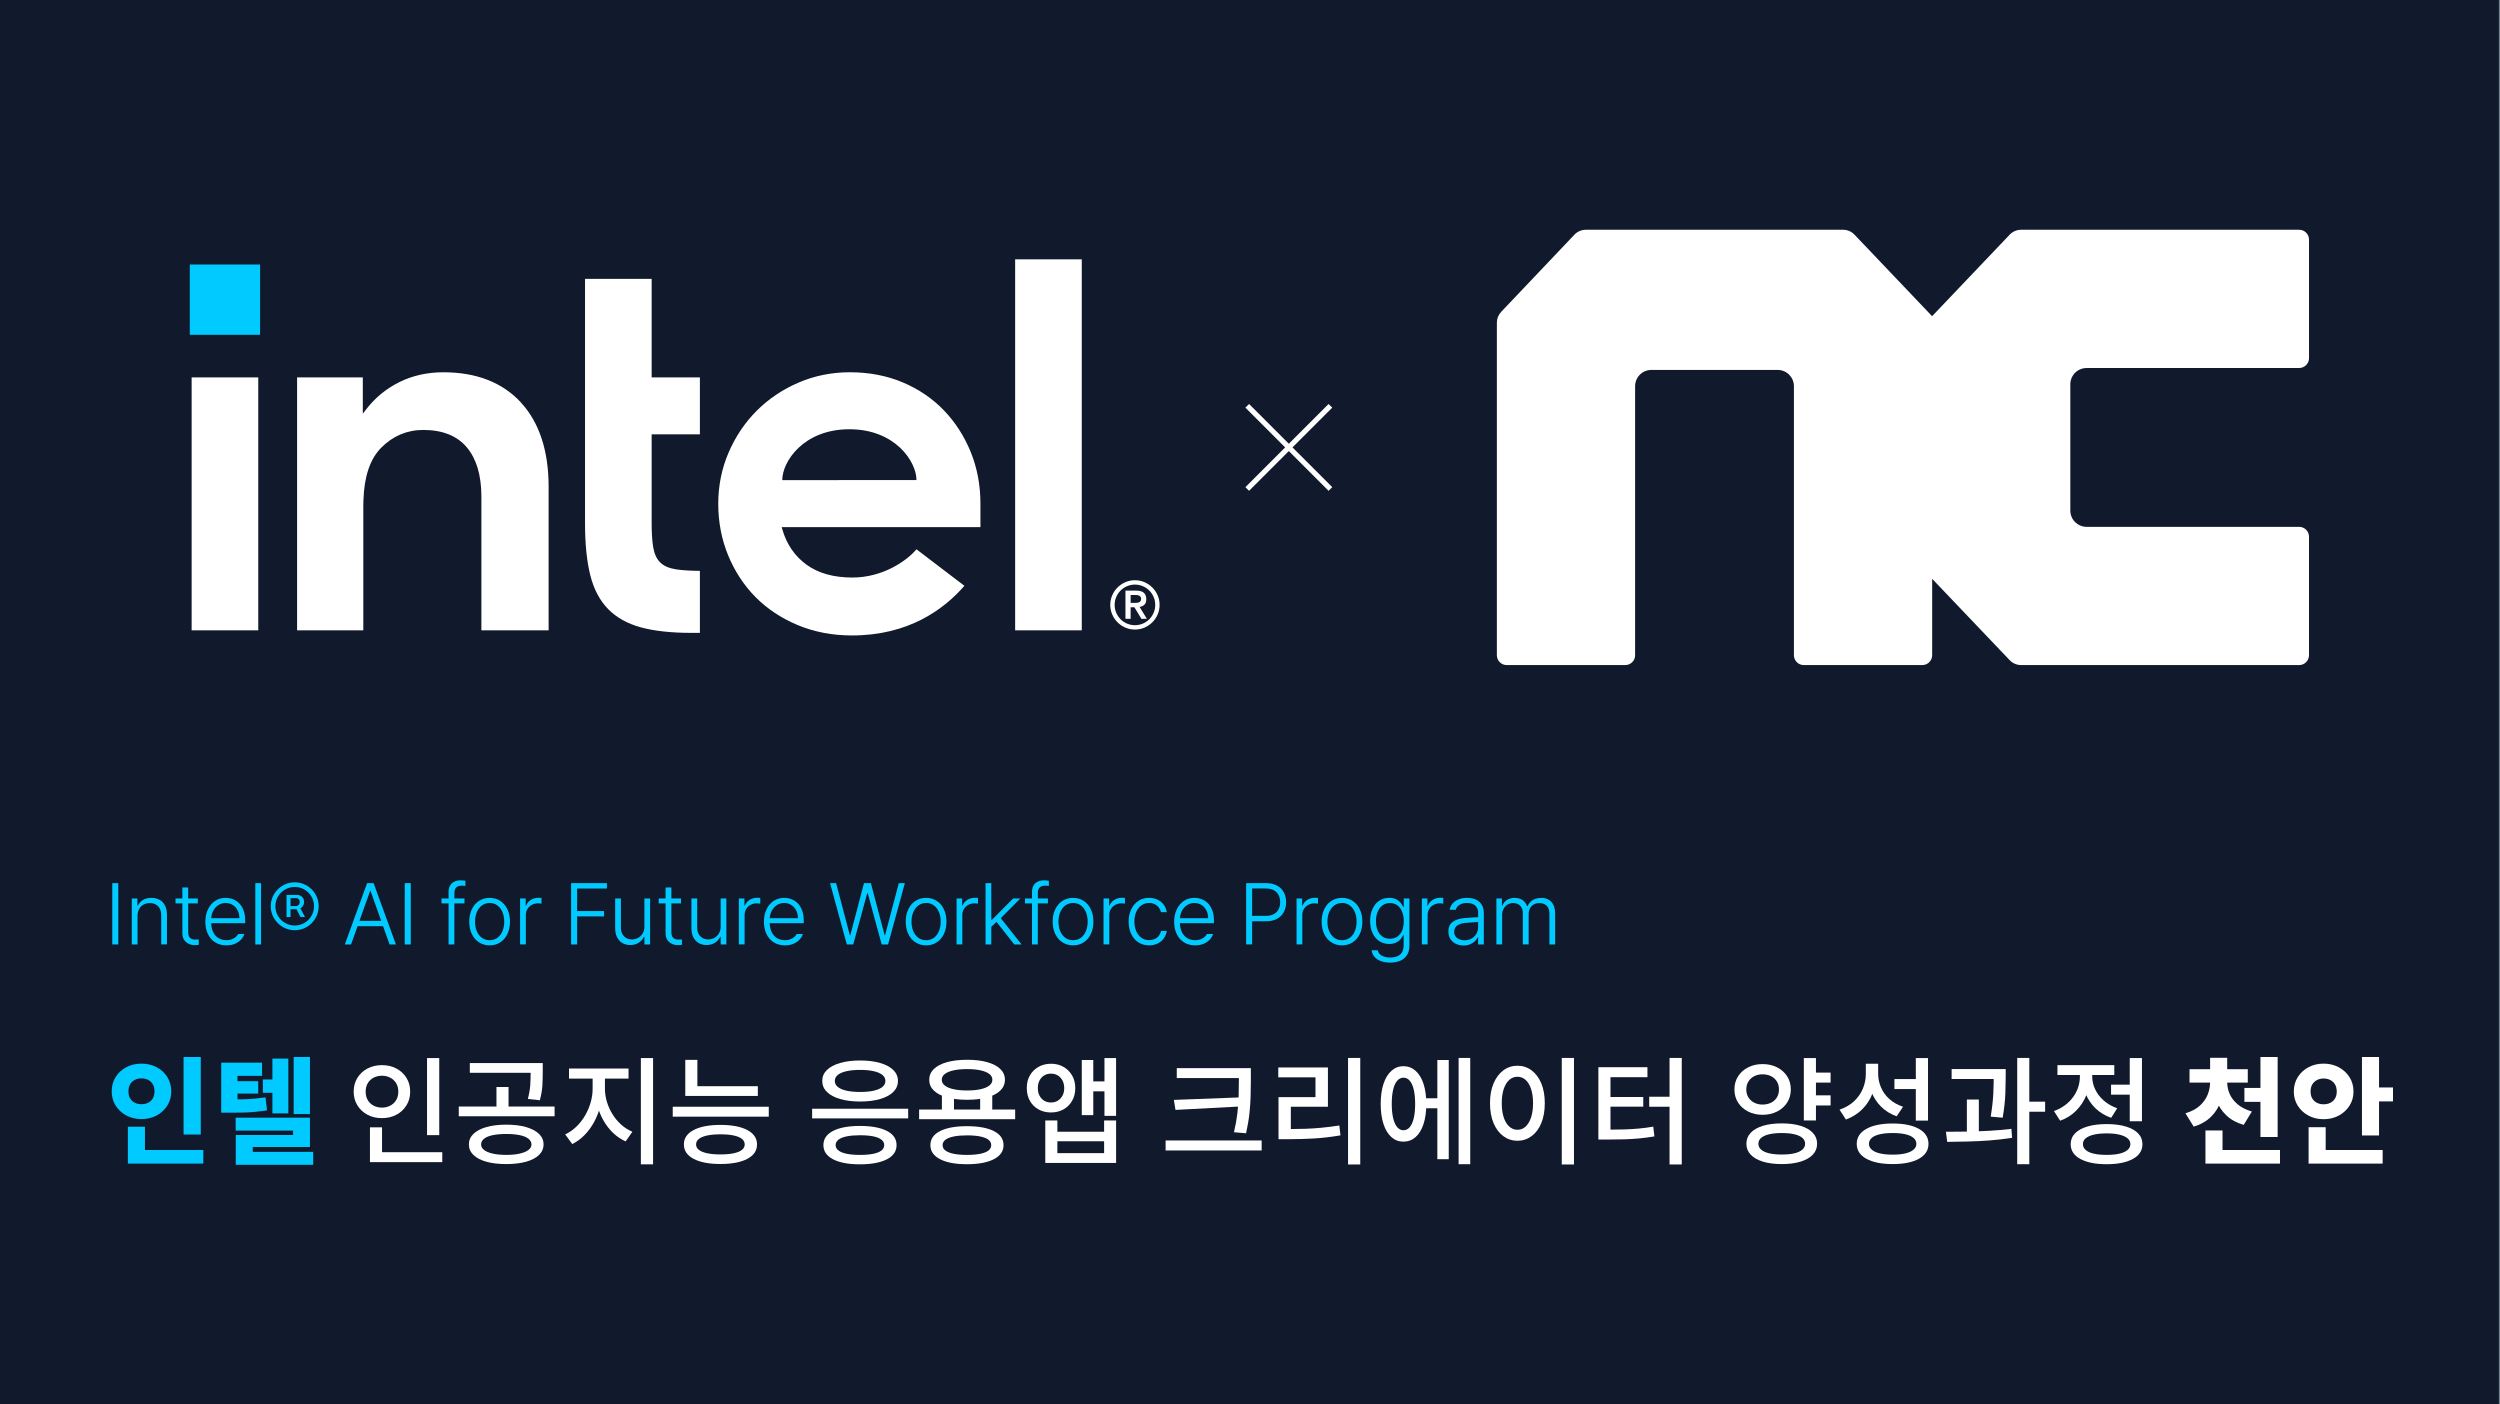 <svg width="1880" height="1056" viewBox="0 0 1880 1056" fill="none" xmlns="http://www.w3.org/2000/svg">
<rect x="0" y="0" width="1880" height="1056" fill="#808080" stroke="none"/>
<path d="M1879.1 0H0V1055.84H1879.1V0Z" fill="#0068B6"/>
<path d="M0 0H1879.1V1055.84H0V0Z" fill="#101A2C"/>
<path d="M88.951 710.219H84.43V664.126H88.951V710.219ZM103.431 710.219H99.104V675.649H103.301V681.087H103.646C104.542 679.22 105.837 677.774 107.531 676.76C109.246 675.724 111.361 675.196 113.864 675.196C116.216 675.196 118.266 675.681 120.003 676.663C121.762 677.623 123.122 679.048 124.082 680.957C125.053 682.867 125.549 685.176 125.549 687.895V710.208H121.223V688.154C121.223 686.309 120.877 684.701 120.176 683.353C119.496 681.993 118.514 680.957 117.22 680.234C115.947 679.49 114.425 679.123 112.667 679.123C110.908 679.123 109.289 679.511 107.887 680.299C106.484 681.065 105.394 682.177 104.607 683.644C103.819 685.09 103.431 686.795 103.431 688.769V710.219ZM148.758 679.339H131.98V675.649H148.758V679.339ZM141.507 667.373V701.015C141.507 702.396 141.734 703.486 142.176 704.295C142.64 705.104 143.244 705.687 143.989 706.043C144.755 706.378 145.618 706.55 146.6 706.55C147.582 706.55 148.488 706.518 149.47 706.453V710.499C148.596 710.65 147.506 710.726 146.19 710.726C144.636 710.726 143.179 710.391 141.798 709.711C140.417 709.032 139.295 708.039 138.421 706.723C137.569 705.407 137.148 703.842 137.148 702.04V667.373H141.507ZM170.272 710.92C167.089 710.92 164.295 710.175 161.899 708.687C159.504 707.198 157.659 705.115 156.364 702.418C155.07 699.72 154.422 696.635 154.422 693.16C154.422 689.686 155.07 686.6 156.364 683.871C157.659 681.13 159.461 679.004 161.781 677.472C164.09 675.94 166.733 675.185 169.711 675.185C172.344 675.185 174.771 675.811 177.005 677.062C179.238 678.292 181.018 680.191 182.356 682.759C183.716 685.327 184.396 688.478 184.396 692.211V694.25H157.4V690.495H180.037C180.037 688.327 179.605 686.384 178.731 684.669C177.857 682.932 176.638 681.562 175.073 680.558C173.498 679.566 171.718 679.058 169.722 679.058C167.596 679.058 165.708 679.619 164.057 680.741C162.406 681.842 161.112 683.353 160.173 685.262C159.256 687.151 158.803 689.201 158.803 691.402V693.689C158.803 696.386 159.267 698.739 160.205 700.756C161.155 702.774 162.493 704.317 164.219 705.406C165.956 706.485 167.985 707.025 170.294 707.025C171.804 707.025 173.142 706.798 174.307 706.356C175.494 705.892 176.487 705.32 177.264 704.64C178.073 703.961 178.688 703.205 179.109 702.385H183.759C183.23 703.993 182.346 705.45 181.116 706.744C179.886 708.018 178.343 709.032 176.498 709.798C174.653 710.542 172.581 710.909 170.294 710.909L170.272 710.92ZM196.318 710.219H191.991V664.126H196.318V710.219ZM215.48 672.973H223.529C224.403 672.973 225.223 673.189 226.011 673.61C226.799 674.009 227.435 674.602 227.921 675.39C228.428 676.178 228.687 677.116 228.687 678.228C228.687 679.339 228.428 680.267 227.921 681.098C227.414 681.928 226.745 682.576 225.914 683.04C225.083 683.482 224.231 683.709 223.335 683.709H217.228V681.357H222.515C223.022 681.357 223.497 681.227 223.95 680.979C224.393 680.72 224.749 680.364 224.997 679.9C225.256 679.414 225.374 678.864 225.374 678.249C225.374 677.257 225.094 676.534 224.544 676.08C224.015 675.617 223.368 675.379 222.602 675.379H218.491V689.61H215.47V672.995L215.48 672.973ZM229.356 689.589H225.979L221.965 681.853H225.245L229.356 689.589ZM221.62 699.526C218.394 699.526 215.405 698.717 212.643 697.109C209.881 695.48 207.69 693.279 206.05 690.517C204.421 687.755 203.601 684.755 203.601 681.508C203.601 678.26 204.421 675.228 206.05 672.466C207.68 669.704 209.881 667.524 212.643 665.906C215.405 664.298 218.394 663.489 221.62 663.489C224.846 663.489 227.899 664.298 230.661 665.906C233.423 667.513 235.603 669.704 237.221 672.466C238.829 675.228 239.638 678.238 239.638 681.508C239.638 684.777 238.829 687.755 237.221 690.517C235.614 693.279 233.423 695.469 230.661 697.109C227.899 698.717 224.889 699.526 221.62 699.526ZM221.62 695.987C224.274 695.987 226.702 695.34 228.913 694.045C231.147 692.75 232.906 690.992 234.2 688.758C235.495 686.525 236.142 684.108 236.142 681.497C236.142 678.886 235.495 676.415 234.2 674.203C232.906 671.97 231.147 670.222 228.913 668.949C226.702 667.654 224.274 667.006 221.62 667.006C218.965 667.006 216.592 667.654 214.358 668.949C212.125 670.222 210.355 671.97 209.039 674.203C207.744 676.415 207.097 678.843 207.097 681.497C207.097 684.151 207.744 686.525 209.039 688.758C210.355 690.992 212.125 692.75 214.358 694.045C216.592 695.34 219.009 695.987 221.62 695.987ZM259.308 710.219L276.053 664.126H280.952L297.729 710.219H292.95L278.653 669.984H278.308L264.012 710.219H259.297H259.308ZM290.026 692.491V696.505H267.011V692.491H290.026ZM308.897 710.219H304.376V664.126H308.897V710.219ZM349.293 679.339H332.008V675.649H349.293V679.339ZM337.327 670.686C337.327 668.862 337.683 667.298 338.406 666.003C339.151 664.708 340.197 663.726 341.557 663.047C342.938 662.345 344.545 662 346.39 662C346.941 662 347.534 662.032 348.171 662.097C348.829 662.14 349.433 662.216 349.983 662.324V666.24C349.066 666.089 348.16 666.014 347.243 666.014C345.376 666.014 343.984 666.467 343.078 667.384C342.161 668.301 341.708 669.682 341.708 671.549L341.675 710.219H337.316V670.686H337.327ZM368.229 710.92C365.261 710.92 362.596 710.165 360.244 708.665C357.914 707.154 356.101 705.061 354.806 702.364C353.512 699.645 352.864 696.548 352.864 693.074C352.864 689.6 353.512 686.471 354.806 683.784C356.101 681.065 357.914 678.961 360.244 677.451C362.596 675.94 365.261 675.196 368.229 675.196C371.196 675.196 373.839 675.951 376.159 677.451C378.489 678.961 380.302 681.065 381.575 683.784C382.87 686.482 383.517 689.578 383.517 693.074C383.517 696.57 382.87 699.656 381.575 702.364C380.302 705.061 378.5 707.154 376.159 708.665C373.85 710.175 371.206 710.92 368.229 710.92ZM368.229 707.036C370.516 707.036 372.49 706.41 374.152 705.158C375.803 703.907 377.054 702.224 377.907 700.098C378.759 697.973 379.18 695.631 379.18 693.063C379.18 690.495 378.759 688.154 377.907 686.028C377.054 683.903 375.803 682.22 374.152 680.968C372.501 679.695 370.527 679.058 368.229 679.058C365.93 679.058 363.967 679.695 362.305 680.968C360.654 682.22 359.392 683.903 358.518 686.028C357.644 688.154 357.212 690.495 357.212 693.063C357.212 695.631 357.633 697.973 358.486 700.098C359.359 702.224 360.622 703.907 362.273 705.158C363.945 706.41 365.93 707.036 368.229 707.036ZM391.113 675.649H395.31V681H395.634C396.335 679.199 397.533 677.764 399.227 676.706C400.921 675.649 402.831 675.109 404.956 675.109C405.787 675.109 406.542 675.142 407.211 675.206V679.565C407.017 679.522 406.672 679.468 406.165 679.404C405.658 679.339 405.15 679.307 404.633 679.307C402.917 679.307 401.352 679.684 399.95 680.45C398.547 681.195 397.447 682.23 396.637 683.568C395.828 684.885 395.429 686.374 395.429 688.024V710.208H391.102V675.638L391.113 675.649ZM429.47 664.126H456.401V668.172H433.991V685.133H454.265V689.147H433.991V710.219H429.47V664.126ZM484.605 675.649H488.867V710.219H484.605V704.457H484.26C483.386 706.302 482.069 707.802 480.311 708.945C478.552 710.089 476.437 710.661 473.977 710.661C471.754 710.661 469.78 710.175 468.054 709.194C466.36 708.201 465.022 706.755 464.04 704.867C463.08 702.957 462.605 700.659 462.605 697.962V675.649H466.932V697.703C466.932 699.418 467.288 700.95 467.978 702.288C468.701 703.605 469.694 704.63 470.945 705.374C472.218 706.097 473.653 706.453 475.24 706.453C476.826 706.453 478.336 706.086 479.76 705.342C481.185 704.576 482.339 703.464 483.224 701.997C484.141 700.53 484.594 698.803 484.594 696.807V675.638L484.605 675.649ZM512.129 679.339H495.351V675.649H512.129V679.339ZM504.878 667.373V701.015C504.878 702.396 505.105 703.486 505.547 704.295C506.011 705.104 506.616 705.687 507.36 706.043C508.126 706.378 508.989 706.55 509.971 706.55C510.953 706.55 511.859 706.518 512.841 706.453V710.499C511.967 710.65 510.878 710.726 509.561 710.726C508.018 710.726 506.551 710.391 505.17 709.711C503.789 709.032 502.667 708.039 501.793 706.723C500.94 705.407 500.52 703.842 500.52 702.04V667.373H504.878ZM541.962 675.649H546.224V710.219H541.962V704.457H541.606C540.732 706.302 539.427 707.802 537.657 708.945C535.899 710.089 533.784 710.661 531.324 710.661C529.09 710.661 527.127 710.175 525.4 709.194C523.706 708.201 522.368 706.755 521.387 704.867C520.426 702.957 519.952 700.659 519.952 697.962V675.649H524.278V697.703C524.278 699.418 524.623 700.95 525.325 702.288C526.048 703.605 527.029 704.63 528.281 705.374C529.554 706.097 530.989 706.453 532.575 706.453C534.161 706.453 535.672 706.086 537.096 705.342C538.52 704.576 539.675 703.464 540.57 701.997C541.488 700.53 541.941 698.803 541.941 696.807V675.638L541.962 675.649ZM555.611 675.649H559.808V681H560.132C560.833 679.199 562.031 677.764 563.725 676.706C565.419 675.649 567.329 675.109 569.454 675.109C570.285 675.109 571.04 675.142 571.72 675.206V679.565C571.526 679.522 571.18 679.468 570.663 679.404C570.155 679.339 569.648 679.307 569.141 679.307C567.415 679.307 565.861 679.684 564.459 680.45C563.056 681.195 561.955 682.23 561.146 683.568C560.337 684.885 559.938 686.374 559.938 688.024V710.208H555.611V675.638V675.649ZM590.31 710.92C587.128 710.92 584.333 710.175 581.938 708.687C579.542 707.198 577.697 705.115 576.403 702.418C575.108 699.72 574.461 696.635 574.461 693.16C574.461 689.686 575.108 686.6 576.403 683.871C577.697 681.13 579.499 679.004 581.808 677.472C584.117 675.94 586.761 675.185 589.739 675.185C592.371 675.185 594.799 675.811 597.022 677.062C599.255 678.292 601.035 680.191 602.373 682.759C603.733 685.327 604.412 688.478 604.412 692.211V694.25H577.417V690.495H600.043C600.043 688.327 599.611 686.384 598.737 684.669C597.863 682.932 596.644 681.562 595.079 680.558C593.504 679.566 591.724 679.058 589.728 679.058C587.602 679.058 585.714 679.619 584.063 680.741C582.412 681.842 581.118 683.353 580.179 685.262C579.262 687.151 578.809 689.201 578.809 691.402V693.689C578.809 696.386 579.283 698.739 580.211 700.756C581.172 702.774 582.499 704.317 584.225 705.406C585.962 706.485 587.991 707.025 590.3 707.025C591.81 707.025 593.137 706.798 594.313 706.356C595.5 705.892 596.493 705.32 597.27 704.64C598.079 703.961 598.694 703.205 599.115 702.385H603.765C603.236 703.993 602.352 705.45 601.122 706.744C599.892 708.018 598.349 709.032 596.504 709.798C594.659 710.542 592.587 710.909 590.3 710.909L590.31 710.92ZM624.179 664.126H628.764L639.079 703.281H639.425L649.707 664.126H654.897L665.244 703.281H665.568L675.883 664.126H680.468L667.834 710.219H663.021L652.523 671.667H652.167L641.636 710.219H636.803L624.2 664.126H624.179ZM696.469 710.92C693.502 710.92 690.837 710.165 688.485 708.665C686.154 707.154 684.331 705.061 683.047 702.364C681.752 699.645 681.105 696.548 681.105 693.074C681.105 689.6 681.752 686.471 683.047 683.784C684.342 681.065 686.154 678.961 688.485 677.451C690.837 675.94 693.502 675.196 696.469 675.196C699.436 675.196 702.08 675.951 704.399 677.451C706.73 678.961 708.532 681.065 709.805 683.784C711.1 686.482 711.747 689.578 711.747 693.074C711.747 696.57 711.1 699.656 709.805 702.364C708.532 705.061 706.73 707.154 704.399 708.665C702.09 710.175 699.447 710.92 696.469 710.92ZM696.469 707.036C698.756 707.036 700.731 706.41 702.393 705.158C704.043 703.907 705.295 702.224 706.147 700.098C707 697.973 707.421 695.631 707.421 693.063C707.421 690.495 707 688.154 706.147 686.028C705.295 683.903 704.043 682.22 702.393 680.968C700.742 679.695 698.756 679.058 696.469 679.058C694.182 679.058 692.207 679.695 690.546 680.968C688.895 682.22 687.632 683.903 686.758 686.028C685.884 688.154 685.453 690.495 685.453 693.063C685.453 695.631 685.874 697.973 686.726 700.098C687.6 702.224 688.862 703.907 690.513 705.158C692.186 706.41 694.171 707.036 696.469 707.036ZM719.354 675.649H723.551V681H723.864C724.565 679.199 725.763 677.764 727.468 676.706C729.162 675.649 731.071 675.109 733.197 675.109C734.028 675.109 734.783 675.142 735.452 675.206V679.565C735.258 679.522 734.912 679.468 734.405 679.404C733.898 679.339 733.38 679.307 732.873 679.307C731.158 679.307 729.593 679.684 728.19 680.45C726.788 681.195 725.687 682.23 724.878 683.568C724.069 684.885 723.67 686.374 723.67 688.024V710.208H719.343V675.638L719.354 675.649ZM745.033 691.693H745.961L761.875 675.649H767.313L751.302 691.758L750.892 691.822L745.098 697.293L745.033 691.693ZM741.127 664.126H745.454V710.219H741.127V664.126ZM748.885 692.61L751.906 689.621L768.231 710.219H762.717L748.874 692.621L748.885 692.61ZM788.04 679.339H770.755V675.649H788.04V679.339ZM776.075 670.686C776.075 668.862 776.441 667.298 777.154 666.003C777.898 664.708 778.945 663.726 780.304 663.047C781.685 662.345 783.293 662 785.138 662C785.688 662 786.282 662.032 786.918 662.097C787.576 662.14 788.18 662.216 788.731 662.324V666.24C787.814 666.089 786.907 666.014 785.99 666.014C784.124 666.014 782.732 666.467 781.825 667.384C780.908 668.301 780.455 669.682 780.455 671.549L780.423 710.219H776.064V670.686H776.075ZM806.976 710.92C804.009 710.92 801.344 710.165 798.992 708.665C796.661 707.154 794.838 705.061 793.554 702.364C792.259 699.645 791.612 696.548 791.612 693.074C791.612 689.6 792.259 686.471 793.554 683.784C794.848 681.065 796.661 678.961 798.992 677.451C801.344 675.94 804.009 675.196 806.976 675.196C809.943 675.196 812.587 675.951 814.906 677.451C817.237 678.961 819.049 681.065 820.312 683.784C821.607 686.482 822.254 689.578 822.254 693.074C822.254 696.57 821.607 699.656 820.312 702.364C819.039 705.061 817.237 707.154 814.906 708.665C812.597 710.175 809.954 710.92 806.976 710.92ZM806.976 707.036C809.263 707.036 811.238 706.41 812.899 705.158C814.55 703.907 815.802 702.224 816.654 700.098C817.507 697.973 817.927 695.631 817.927 693.063C817.927 690.495 817.507 688.154 816.654 686.028C815.802 683.903 814.55 682.22 812.899 680.968C811.249 679.695 809.263 679.058 806.976 679.058C804.689 679.058 802.714 679.695 801.052 680.968C799.402 682.22 798.139 683.903 797.265 686.028C796.391 688.154 795.96 690.495 795.96 693.063C795.96 695.631 796.391 697.973 797.233 700.098C798.107 702.224 799.369 703.907 801.02 705.158C802.703 706.41 804.678 707.036 806.976 707.036ZM829.871 675.649H834.069V681H834.392C835.094 679.199 836.291 677.764 837.985 676.706C839.679 675.649 841.589 675.109 843.714 675.109C844.545 675.109 845.301 675.142 845.969 675.206V679.565C845.775 679.522 845.43 679.468 844.923 679.404C844.416 679.339 843.909 679.307 843.391 679.307C841.675 679.307 840.111 679.684 838.708 680.45C837.305 681.195 836.205 682.23 835.396 683.568C834.586 684.885 834.187 686.374 834.187 688.024V710.208H829.861V675.638L829.871 675.649ZM864.15 710.92C861.075 710.92 858.367 710.154 856.036 708.633C853.706 707.079 851.904 704.964 850.631 702.267C849.357 699.548 848.721 696.484 848.721 693.063C848.721 689.643 849.368 686.546 850.663 683.827C851.958 681.108 853.76 678.994 856.069 677.461C858.378 675.929 861.043 675.174 864.053 675.174C866.383 675.174 868.509 675.617 870.419 676.512C872.35 677.408 873.915 678.681 875.134 680.331C876.342 681.961 877.108 683.849 877.421 685.996H873.03C872.771 684.701 872.242 683.536 871.444 682.489C870.634 681.432 869.609 680.59 868.358 679.975C867.128 679.36 865.725 679.048 864.15 679.048C861.981 679.048 860.061 679.63 858.388 680.795C856.737 681.961 855.432 683.601 854.472 685.694C853.533 687.776 853.069 690.182 853.069 692.923C853.069 695.664 853.522 698.102 854.439 700.249C855.367 702.375 856.673 704.025 858.324 705.212C860.007 706.399 861.938 706.993 864.15 706.993C865.639 706.993 867.009 706.712 868.261 706.162C869.512 705.612 870.548 704.802 871.379 703.745C872.231 702.688 872.792 701.458 873.062 700.055H877.421C877.13 702.159 876.385 704.025 875.188 705.655C874.022 707.284 872.48 708.568 870.57 709.507C868.66 710.445 866.524 710.909 864.139 710.909L864.15 710.92ZM898.806 710.92C895.623 710.92 892.839 710.175 890.433 708.687C888.038 707.198 886.193 705.115 884.898 702.418C883.604 699.72 882.956 696.635 882.956 693.16C882.956 689.686 883.604 686.6 884.898 683.871C886.193 681.13 887.995 679.004 890.304 677.472C892.613 675.94 895.256 675.185 898.223 675.185C900.856 675.185 903.284 675.811 905.517 677.062C907.74 678.292 909.531 680.191 910.858 682.759C912.217 685.327 912.897 688.478 912.897 692.211V694.25H885.902V690.495H908.527C908.527 688.327 908.096 686.384 907.222 684.669C906.348 682.932 905.129 681.562 903.564 680.558C901.989 679.566 900.209 679.058 898.213 679.058C896.087 679.058 894.199 679.619 892.548 680.741C890.897 681.842 889.603 683.353 888.664 685.262C887.747 687.151 887.294 689.201 887.294 691.402V693.689C887.294 696.386 887.758 698.739 888.696 700.756C889.646 702.774 890.984 704.317 892.71 705.406C894.447 706.485 896.475 707.025 898.784 707.025C900.295 707.025 901.633 706.798 902.798 706.356C903.985 705.892 904.967 705.32 905.755 704.64C906.564 703.961 907.179 703.205 907.6 702.385H912.25C911.721 703.993 910.836 705.45 909.606 706.744C908.376 708.018 906.833 709.032 904.988 709.798C903.143 710.542 901.072 710.909 898.784 710.909L898.806 710.92ZM937.098 664.126H952.15C955.376 664.126 958.116 664.751 960.361 666.003C962.637 667.233 964.331 668.916 965.453 671.063C966.597 673.21 967.18 675.67 967.18 678.443C967.18 681.216 966.608 683.633 965.453 685.791C964.331 687.96 962.648 689.665 960.393 690.916C958.149 692.168 955.419 692.794 952.214 692.794H940.562V688.715H952.02C954.372 688.715 956.347 688.283 957.944 687.41C959.562 686.514 960.738 685.295 961.504 683.752C962.292 682.177 962.68 680.407 962.68 678.433C962.68 676.458 962.281 674.613 961.504 673.081C960.738 671.527 959.541 670.319 957.911 669.456C956.293 668.582 954.308 668.15 951.956 668.15H941.608V710.197H937.087V664.104L937.098 664.126ZM975.013 675.649H979.21V681H979.534C980.235 679.199 981.433 677.764 983.127 676.706C984.821 675.649 986.73 675.109 988.856 675.109C989.687 675.109 990.442 675.142 991.122 675.206V679.565C990.927 679.522 990.582 679.468 990.064 679.404C989.557 679.339 989.05 679.307 988.532 679.307C986.817 679.307 985.252 679.684 983.86 680.45C982.458 681.195 981.357 682.23 980.548 683.568C979.739 684.885 979.339 686.374 979.339 688.024V710.208H975.013V675.638V675.649ZM1009.23 710.92C1006.26 710.92 1003.59 710.165 1001.24 708.665C998.912 707.154 997.088 705.061 995.804 702.364C994.51 699.645 993.862 696.548 993.862 693.074C993.862 689.6 994.51 686.471 995.804 683.784C997.099 681.065 998.912 678.961 1001.24 677.451C1003.59 675.94 1006.26 675.196 1009.23 675.196C1012.19 675.196 1014.84 675.951 1017.16 677.451C1019.49 678.961 1021.29 681.065 1022.56 683.784C1023.86 686.482 1024.5 689.578 1024.5 693.074C1024.5 696.57 1023.86 699.656 1022.56 702.364C1021.29 705.061 1019.49 707.154 1017.16 708.665C1014.85 710.175 1012.2 710.92 1009.23 710.92ZM1009.23 707.036C1011.51 707.036 1013.49 706.41 1015.15 705.158C1016.8 703.907 1018.05 702.224 1018.9 700.098C1019.76 697.973 1020.18 695.631 1020.18 693.063C1020.18 690.495 1019.75 688.154 1018.9 686.028C1018.05 683.903 1016.8 682.22 1015.15 680.968C1013.5 679.695 1011.51 679.058 1009.23 679.058C1006.94 679.058 1004.96 679.695 1003.3 680.968C1001.65 682.22 1000.39 683.903 999.516 686.028C998.642 688.154 998.21 690.495 998.21 693.063C998.21 695.631 998.631 697.973 999.484 700.098C1000.36 702.224 1001.62 703.907 1003.27 705.158C1004.94 706.41 1006.93 707.036 1009.23 707.036ZM1045.48 723.9C1042.93 723.9 1040.65 723.544 1038.61 722.821C1036.59 722.098 1034.96 721.041 1033.71 719.638C1032.48 718.257 1031.72 716.574 1031.45 714.578H1036.01C1036.43 716.379 1037.48 717.739 1039.16 718.656C1040.83 719.595 1042.94 720.059 1045.49 720.059C1048.72 720.059 1051.2 719.293 1052.94 717.771C1054.67 716.261 1055.55 713.973 1055.55 710.898V703.227H1055.2C1054.61 704.479 1053.9 705.568 1053.06 706.507C1052.24 707.446 1051.11 708.233 1049.69 708.891C1048.28 709.55 1046.61 709.873 1044.66 709.873C1041.9 709.873 1039.44 709.172 1037.28 707.769C1035.11 706.367 1033.42 704.36 1032.19 701.749C1030.96 699.138 1030.34 696.095 1030.34 692.61C1030.34 689.125 1030.95 686.104 1032.15 683.471C1033.36 680.817 1035.06 678.767 1037.21 677.332C1039.37 675.897 1041.89 675.163 1044.72 675.163C1046.7 675.163 1048.37 675.498 1049.75 676.178C1051.15 676.857 1052.22 677.645 1052.97 678.53C1053.73 679.425 1054.51 680.591 1055.29 682.036H1055.63V675.638H1059.89V711.093C1059.89 713.919 1059.28 716.282 1058.05 718.192C1056.84 720.123 1055.15 721.559 1052.99 722.486C1050.82 723.425 1048.32 723.889 1045.48 723.889V723.9ZM1045.2 705.924C1047.37 705.924 1049.23 705.396 1050.8 704.338C1052.37 703.281 1053.57 701.77 1054.4 699.818C1055.22 697.843 1055.64 695.491 1055.64 692.75C1055.64 690.01 1055.23 687.712 1054.4 685.651C1053.59 683.59 1052.41 681.993 1050.84 680.849C1049.3 679.684 1047.41 679.101 1045.21 679.101C1043.01 679.101 1041.15 679.706 1039.58 680.914C1038 682.101 1036.8 683.73 1035.97 685.78C1035.14 687.83 1034.73 690.161 1034.73 692.75C1034.73 695.34 1035.14 697.66 1035.97 699.656C1036.8 701.63 1038 703.173 1039.58 704.274C1041.15 705.374 1043.03 705.924 1045.21 705.924H1045.2ZM1069.23 675.649H1073.42V681H1073.75C1074.45 679.199 1075.65 677.764 1077.35 676.706C1079.05 675.649 1080.96 675.109 1083.08 675.109C1083.91 675.109 1084.67 675.142 1085.35 675.206V679.565C1085.15 679.522 1084.81 679.468 1084.3 679.404C1083.79 679.339 1083.28 679.307 1082.77 679.307C1081.05 679.307 1079.49 679.684 1078.09 680.45C1076.68 681.195 1075.58 682.23 1074.77 683.568C1073.96 684.885 1073.56 686.374 1073.56 688.024V710.208H1069.24V675.638L1069.23 675.649ZM1112.01 693.279C1111.7 693.301 1109.76 693.452 1106.21 693.721L1102.59 693.98C1099.58 694.196 1097.31 694.876 1095.81 696.02C1094.3 697.142 1093.55 698.717 1093.55 700.735C1093.55 702.051 1093.88 703.184 1094.54 704.144C1095.22 705.094 1096.16 705.827 1097.33 706.345C1098.52 706.852 1099.86 707.111 1101.35 707.111C1103.39 707.111 1105.17 706.669 1106.69 705.773C1108.24 704.856 1109.44 703.637 1110.28 702.116C1111.13 700.584 1111.55 698.9 1111.55 697.055V686.492C1111.55 684.939 1111.23 683.612 1110.59 682.479C1109.96 681.356 1109 680.504 1107.72 679.932C1106.47 679.339 1104.94 679.037 1103.14 679.037C1100.93 679.037 1099.07 679.501 1097.57 680.439C1096.08 681.356 1095.13 682.608 1094.7 684.194H1090.18C1090.44 682.392 1091.14 680.806 1092.32 679.447C1093.5 678.087 1095.05 677.041 1096.94 676.296C1098.84 675.552 1100.98 675.185 1103.33 675.185C1105.42 675.185 1107.38 675.519 1109.22 676.199C1111.07 676.879 1112.63 678.087 1113.9 679.824C1115.19 681.562 1115.84 683.914 1115.84 686.859V710.219H1111.54V704.867H1111.29C1110.78 705.924 1110.04 706.928 1109.08 707.856C1108.15 708.773 1106.96 709.517 1105.52 710.111C1104.08 710.704 1102.45 711.006 1100.63 711.006C1098.5 711.006 1096.57 710.596 1094.83 709.765C1093.12 708.935 1091.75 707.726 1090.72 706.14C1089.7 704.543 1089.19 702.677 1089.19 700.54C1089.19 697.163 1090.32 694.692 1092.6 693.128C1094.89 691.531 1098 690.603 1101.92 690.323C1102.88 690.236 1104.98 690.085 1108.25 689.88L1111.94 689.719L1111.98 693.279H1112.01ZM1125.26 675.649H1129.45V681H1129.8C1130.54 679.155 1131.71 677.731 1133.31 676.739C1134.91 675.724 1136.85 675.206 1139.1 675.206C1140.64 675.206 1142.02 675.455 1143.23 675.94C1144.44 676.404 1145.49 677.105 1146.35 678.044C1147.23 678.961 1147.92 680.083 1148.42 681.421H1148.71C1149.26 680.126 1150.02 679.026 1150.97 678.109C1151.95 677.17 1153.12 676.469 1154.48 675.973C1155.86 675.465 1157.36 675.206 1159 675.206C1161.17 675.206 1163.02 675.66 1164.56 676.577C1166.14 677.472 1167.35 678.799 1168.2 680.558C1169.05 682.317 1169.47 684.496 1169.47 687.086V710.23H1165.15V687.118C1165.15 684.486 1164.47 682.5 1163.11 681.162C1161.75 679.803 1159.92 679.123 1157.64 679.123C1155.94 679.123 1154.49 679.479 1153.28 680.202C1152.07 680.925 1151.14 681.918 1150.51 683.191C1149.87 684.442 1149.55 685.888 1149.55 687.517V710.208H1145.15V686.687C1145.15 685.176 1144.86 683.849 1144.27 682.705C1143.7 681.54 1142.86 680.644 1141.75 680.029C1140.65 679.414 1139.35 679.101 1137.84 679.101C1136.33 679.101 1134.93 679.479 1133.67 680.245C1132.42 681.011 1131.43 682.079 1130.68 683.46C1129.96 684.82 1129.61 686.374 1129.61 688.143V710.197H1125.28V675.627L1125.26 675.649Z" fill="#00CAFF"/>
<path d="M106.387 799.848C110.584 799.848 114.371 800.732 117.759 802.513C121.137 804.293 123.823 806.753 125.808 809.903C127.794 813.054 128.786 816.669 128.786 820.747C128.786 824.825 127.794 828.267 125.808 831.418C123.823 834.568 121.147 837.039 117.759 838.852C114.382 840.665 110.584 841.56 106.387 841.56C102.19 841.56 98.403 840.654 95.015 838.852C91.638 837.05 88.951 834.568 86.966 831.418C84.981 828.267 83.988 824.718 83.988 820.747C83.988 816.776 84.981 813.054 86.966 809.903C88.951 806.753 91.627 804.293 95.015 802.513C98.392 800.732 102.19 799.848 106.387 799.848ZM96.148 847.322H108.998V869.095H96.148V847.322ZM96.148 864.812H152.89V875.04H96.148V864.812ZM106.387 810.95C104.521 810.95 102.848 811.328 101.359 812.083C99.87 812.838 98.705 813.939 97.863 815.363C97.022 816.787 96.59 818.589 96.59 820.736C96.59 822.883 97.011 824.599 97.863 826.023C98.705 827.447 99.87 828.526 101.359 829.26C102.848 829.994 104.521 830.35 106.387 830.35C108.254 830.35 109.926 829.983 111.415 829.26C112.904 828.537 114.069 827.458 114.911 826.023C115.753 824.599 116.173 822.829 116.173 820.736C116.173 818.643 115.753 816.787 114.911 815.363C114.069 813.939 112.904 812.838 111.415 812.083C109.926 811.328 108.254 810.95 106.387 810.95ZM138.033 794.863H150.97V853.181H138.033V794.863Z" fill="#00CAFF"/>
<path d="M166.367 799.146H197.052V809.03H178.602V833.684H166.356V799.146H166.367ZM166.367 826.778H172.053C175.84 826.778 179.239 826.746 182.238 826.692C185.238 826.638 188.14 826.476 190.934 826.207C193.729 825.937 196.642 825.613 199.674 825.203L200.807 835C197.721 835.464 194.7 835.842 191.754 836.133C188.809 836.424 185.755 836.597 182.573 836.662C179.39 836.716 175.883 836.748 172.031 836.748H166.345V826.778H166.367ZM175.106 813.043H194.171V822.398H175.106V813.043ZM177.21 840.503H233.079V862.535H190.06V872.332H177.296V853.537H220.401V850.213H177.21V840.503ZM177.296 866.214H235.528V875.925H177.296V866.214ZM197.667 811.738H209.644V821.794H197.667V811.738ZM204.842 796.082H216.819V837.266H204.842V796.082ZM220.843 794.863H233.089V837.795H220.843V794.863Z" fill="#00CAFF"/>
<path d="M287.21 800.981C291.234 800.981 294.849 801.822 298.053 803.516C301.258 805.21 303.793 807.551 305.66 810.551C307.527 813.55 308.454 817.003 308.454 820.909C308.454 824.815 307.527 828.192 305.66 831.224C303.793 834.255 301.258 836.618 298.053 838.302C294.849 839.996 291.234 840.837 287.21 840.837C283.185 840.837 279.571 839.996 276.366 838.302C273.162 836.608 270.626 834.255 268.76 831.224C266.893 828.192 265.965 824.75 265.965 820.909C265.965 817.068 266.893 813.55 268.76 810.551C270.626 807.551 273.162 805.199 276.366 803.516C279.571 801.822 283.185 800.981 287.21 800.981ZM287.21 808.943C284.879 808.943 282.775 809.44 280.919 810.432C279.053 811.425 277.596 812.806 276.55 814.586C275.503 816.366 274.974 818.481 274.974 820.93C274.974 823.38 275.503 825.494 276.55 827.275C277.596 829.055 279.053 830.436 280.919 831.429C282.786 832.421 284.879 832.918 287.21 832.918C289.54 832.918 291.633 832.421 293.5 831.429C295.367 830.436 296.834 829.055 297.913 827.275C298.992 825.494 299.531 823.38 299.531 820.93C299.531 818.481 298.992 816.366 297.913 814.586C296.834 812.806 295.367 811.425 293.5 810.432C291.633 809.44 289.54 808.943 287.21 808.943ZM278.2 847.764H287.296V869.365H278.2V847.764ZM278.2 866.473H332.591V873.907H278.2V866.473ZM321.132 795.65H330.314V853.623H321.132V795.65Z" fill="white"/>
<path d="M344.999 832.109H417.051V839.456H344.999V832.109ZM380.68 845.747C386.387 845.747 391.351 846.34 395.548 847.538C399.745 848.735 402.993 850.44 405.301 852.652C407.6 854.864 408.754 857.518 408.754 860.604C408.754 863.69 407.6 866.344 405.301 868.567C402.993 870.778 399.745 872.472 395.548 873.638C391.351 874.803 386.398 875.386 380.68 875.386C374.961 875.386 370.009 874.803 365.812 873.638C361.614 872.472 358.367 870.778 356.058 868.567C353.749 866.355 352.605 863.7 352.605 860.604C352.605 857.507 353.76 854.864 356.058 852.652C358.356 850.44 361.614 848.735 365.812 847.538C370.009 846.34 374.961 845.747 380.68 845.747ZM353.306 799.405H404.374V806.753H353.306V799.405ZM380.68 852.749C376.774 852.749 373.407 853.04 370.581 853.623C367.754 854.206 365.585 855.09 364.064 856.288C362.542 857.486 361.787 858.921 361.787 860.615C361.787 862.309 362.542 863.646 364.064 864.812C365.574 865.977 367.754 866.883 370.581 867.52C373.407 868.167 376.774 868.48 380.68 868.48C384.585 868.48 388.027 868.156 390.822 867.52C393.616 866.883 395.785 865.977 397.339 864.812C398.882 863.646 399.659 862.244 399.659 860.615C399.659 858.985 398.882 857.486 397.339 856.288C395.796 855.09 393.627 854.206 390.822 853.623C388.017 853.04 384.639 852.749 380.68 852.749ZM373.332 817.424H382.428V834.126H373.332V817.424ZM399.044 799.405H408.139V806.138C408.139 809.342 408.053 812.655 407.88 816.064C407.708 819.474 407.06 823.25 405.96 827.383L396.95 826.422C397.997 822.29 398.612 818.643 398.785 815.493C398.957 812.342 399.044 809.224 399.044 806.138V799.405Z" fill="white"/>
<path d="M445.644 807.541H452.992V818.729C452.992 823.164 452.463 827.49 451.417 831.709C450.37 835.939 448.838 839.909 446.831 843.642C444.824 847.376 442.418 850.666 439.613 853.526C436.818 856.385 433.722 858.651 430.344 860.345L425.014 853.083C428.1 851.627 430.916 849.674 433.452 847.225C435.987 844.775 438.156 841.992 439.969 838.874C441.771 835.755 443.173 832.475 444.166 829.033C445.159 825.592 445.655 822.16 445.655 818.719V807.53L445.644 807.541ZM427.895 803.516H472.661V811.123H427.895V803.516ZM447.565 807.541H454.912V818.729C454.912 822.053 455.409 825.343 456.401 828.613C457.394 831.882 458.786 834.968 460.598 837.881C462.4 840.794 464.558 843.394 467.072 845.66C469.575 847.937 472.402 849.739 475.553 851.076L470.482 858.338C466.986 856.763 463.835 854.637 461.041 851.95C458.246 849.275 455.84 846.167 453.823 842.639C451.816 839.111 450.262 835.324 449.183 831.267C448.104 827.221 447.565 823.034 447.565 818.719V807.53V807.541ZM481.929 795.65H491.111V875.569H481.929V795.65Z" fill="white"/>
<path d="M505.893 832.281H578.119V839.715H505.893V832.281ZM541.736 845.93C550.368 845.93 557.111 847.214 561.977 849.782C566.843 852.35 569.282 855.964 569.282 860.625C569.282 865.286 566.843 868.901 561.977 871.469C557.111 874.037 550.357 875.321 541.736 875.321C533.115 875.321 526.523 874.037 521.624 871.469C516.726 868.901 514.277 865.286 514.277 860.625C514.277 855.964 516.726 852.35 521.624 849.782C526.523 847.214 533.223 845.93 541.736 845.93ZM515.334 797.042H524.43V820.035H515.334V797.042ZM515.334 816.809H569.897V824.157H515.334V816.809ZM541.822 853.008C537.917 853.008 534.593 853.299 531.853 853.882C529.112 854.465 527.03 855.306 525.606 856.418C524.181 857.529 523.459 858.921 523.459 860.615C523.459 862.309 524.171 863.614 525.606 864.725C527.03 865.837 529.112 866.678 531.853 867.261C534.593 867.844 537.917 868.135 541.822 868.135C545.728 868.135 549.041 867.844 551.749 867.261C554.457 866.678 556.518 865.837 557.91 864.725C559.312 863.614 560.014 862.244 560.014 860.615C560.014 858.985 559.312 857.529 557.91 856.418C556.507 855.306 554.457 854.465 551.749 853.882C549.041 853.299 545.728 853.008 541.822 853.008Z" fill="white"/>
<path d="M610.724 833.77H682.95V841.032H610.724V833.77ZM646.837 797.485C652.609 797.485 657.616 798.111 661.878 799.362C666.129 800.614 669.43 802.372 671.761 804.649C674.092 806.926 675.257 809.666 675.257 812.871C675.257 816.075 674.092 818.827 671.761 821.136C669.43 823.434 666.14 825.214 661.878 826.466C657.627 827.717 652.609 828.343 646.837 828.343C641.065 828.343 636.037 827.717 631.753 826.466C627.47 825.214 624.157 823.434 621.827 821.136C619.496 818.837 618.331 816.075 618.331 812.871C618.331 809.666 619.496 806.926 621.827 804.649C624.157 802.372 627.47 800.614 631.753 799.362C636.037 798.111 641.065 797.485 646.837 797.485ZM646.664 846.707C655.296 846.707 662.04 847.948 666.906 850.418C671.772 852.9 674.21 856.471 674.21 861.133C674.21 865.794 671.772 869.29 666.906 871.803C662.04 874.307 655.285 875.569 646.664 875.569C638.044 875.569 631.376 874.317 626.51 871.803C621.643 869.3 619.205 865.74 619.205 861.133C619.205 856.525 621.633 852.9 626.51 850.418C631.376 847.937 638.098 846.707 646.664 846.707ZM646.837 804.563C642.877 804.563 639.468 804.886 636.609 805.523C633.749 806.16 631.57 807.098 630.048 808.318C628.527 809.537 627.772 811.058 627.772 812.86C627.772 814.662 628.527 816.183 630.048 817.402C631.559 818.622 633.749 819.56 636.609 820.197C639.468 820.844 642.877 821.157 646.837 821.157C650.797 821.157 654.196 820.833 657.022 820.197C659.849 819.56 662.018 818.622 663.539 817.402C665.05 816.183 665.816 814.662 665.816 812.86C665.816 811.058 665.061 809.537 663.539 808.318C662.018 807.098 659.849 806.16 657.022 805.523C654.196 804.886 650.797 804.563 646.837 804.563ZM646.664 853.709C642.813 853.709 639.522 853.99 636.781 854.54C634.041 855.09 631.958 855.921 630.534 857.032C629.11 858.144 628.387 859.514 628.387 861.143C628.387 862.773 629.099 864.057 630.534 865.168C631.958 866.279 634.041 867.11 636.781 867.66C639.522 868.21 642.813 868.491 646.664 868.491C650.516 868.491 653.969 868.21 656.677 867.66C659.385 867.11 661.446 866.279 662.838 865.168C664.241 864.057 664.942 862.719 664.942 861.143C664.942 859.568 664.241 858.144 662.838 857.032C661.435 855.921 659.385 855.09 656.677 854.54C653.969 853.99 650.624 853.709 646.664 853.709Z" fill="white"/>
<path d="M691.172 834.385H763.397V841.647H691.172V834.385ZM727.284 796.956C733.111 796.956 738.16 797.55 742.411 798.747C746.662 799.945 749.942 801.66 752.251 803.905C754.55 806.149 755.704 808.846 755.704 811.997C755.704 815.147 754.55 817.845 752.251 820.089C749.953 822.333 746.673 824.049 742.411 825.246C738.16 826.444 733.111 827.037 727.284 827.037C721.458 827.037 716.398 826.444 712.114 825.246C707.831 824.049 704.54 822.333 702.231 820.089C699.922 817.845 698.778 815.147 698.778 811.997C698.778 808.846 699.933 806.149 702.231 803.905C704.529 801.66 707.831 799.945 712.114 798.747C716.398 797.55 721.458 796.956 727.284 796.956ZM727.112 846.89C735.743 846.89 742.487 848.11 747.353 850.559C752.219 853.008 754.657 856.536 754.657 861.143C754.657 865.751 752.219 869.214 747.353 871.728C742.487 874.231 735.733 875.493 727.112 875.493C718.491 875.493 711.823 874.242 706.957 871.728C702.091 869.225 699.652 865.697 699.652 861.143C699.652 856.59 702.08 853.008 706.957 850.559C711.823 848.11 718.545 846.89 727.112 846.89ZM727.284 803.959C723.325 803.959 719.915 804.282 717.056 804.919C714.197 805.555 712.017 806.462 710.496 807.627C708.974 808.792 708.219 810.249 708.219 811.997C708.219 813.745 708.974 815.126 710.496 816.323C712.006 817.521 714.197 818.438 717.056 819.075C719.915 819.711 723.325 820.035 727.284 820.035C731.244 820.035 734.643 819.711 737.47 819.075C740.297 818.438 742.465 817.51 743.987 816.323C745.497 815.126 746.263 813.691 746.263 811.997C746.263 810.303 745.508 808.792 743.987 807.627C742.465 806.462 740.297 805.555 737.47 804.919C734.643 804.282 731.244 803.959 727.284 803.959ZM708.305 822.495H717.401V837.449H708.305V822.495ZM727.112 853.796C723.26 853.796 719.969 854.076 717.228 854.626C714.488 855.177 712.406 855.997 710.981 857.076C709.557 858.155 708.834 859.514 708.834 861.143C708.834 862.773 709.546 864.132 710.981 865.211C712.406 866.29 714.488 867.11 717.228 867.66C719.969 868.21 723.26 868.491 727.112 868.491C730.964 868.491 734.416 868.21 737.124 867.66C739.833 867.11 741.893 866.29 743.285 865.211C744.688 864.132 745.389 862.783 745.389 861.143C745.389 859.503 744.688 858.155 743.285 857.076C741.883 855.997 739.833 855.187 737.124 854.626C734.416 854.076 731.071 853.796 727.112 853.796ZM737.081 822.495H746.177V837.449H737.081V822.495Z" fill="white"/>
<path d="M790.328 799.934C793.878 799.934 797.028 800.722 799.769 802.297C802.509 803.872 804.667 806.03 806.243 808.771C807.818 811.511 808.605 814.662 808.605 818.211C808.605 821.761 807.818 825.02 806.243 827.782C804.667 830.555 802.509 832.713 799.769 834.256C797.028 835.798 793.878 836.575 790.328 836.575C786.778 836.575 783.692 835.798 780.93 834.256C778.157 832.713 775.999 830.555 774.457 827.782C772.914 825.009 772.137 821.826 772.137 818.211C772.137 814.597 772.914 811.436 774.457 808.727C775.999 806.019 778.157 803.872 780.93 802.297C783.703 800.722 786.832 799.934 790.328 799.934ZM790.328 807.368C788.407 807.368 786.703 807.821 785.214 808.727C783.725 809.634 782.559 810.896 781.718 812.536C780.876 814.165 780.456 816.097 780.456 818.309C780.456 820.52 780.876 822.344 781.718 823.951C782.559 825.559 783.725 826.811 785.214 827.717C786.703 828.623 788.407 829.076 790.328 829.076C792.248 829.076 793.953 828.623 795.442 827.717C796.931 826.811 798.107 825.559 798.981 823.951C799.855 822.344 800.298 820.466 800.298 818.309C800.298 816.151 799.855 814.165 798.981 812.536C798.107 810.907 796.931 809.634 795.442 808.727C793.953 807.821 792.248 807.368 790.328 807.368ZM786.045 842.607H795.14V851.087H830.293V842.607H839.302V874.522H786.055V842.607H786.045ZM795.14 858.252V867.175H830.293V858.252H795.14ZM813.493 797.129H822.146V838.571H813.493V797.129ZM819.438 813.227H833.432V820.661H819.438V813.227ZM830.552 795.65H839.291V839.111H830.552V795.65Z" fill="white"/>
<path d="M876.537 857.637H948.762V865.157H876.537V857.637ZM933.635 825.203V832.022L883.971 834.644L882.751 827.124L933.646 825.203H933.635ZM884.931 803.257H935.469V810.691H884.931V803.257ZM931.628 803.257H940.637V812.784C940.637 816.69 940.584 820.596 940.465 824.502C940.346 828.408 940.055 832.605 939.591 837.093C939.127 841.582 938.275 846.621 937.055 852.22L927.96 851.433C929.179 846.189 930.042 841.366 930.538 836.964C931.035 832.562 931.337 828.375 931.456 824.416C931.574 820.456 931.628 816.572 931.628 812.784V803.257Z" fill="white"/>
<path d="M961.267 802.728H998.599V832.281H970.708V851.95H961.44V825.019H989.245V810.151H961.267V802.717V802.728ZM961.44 849.069H968.259C972.866 849.069 977.279 848.994 981.509 848.854C985.738 848.713 989.946 848.433 994.143 848.023C998.34 847.613 1002.68 847.063 1007.17 846.361L1008.04 853.795C1001.16 854.961 994.575 855.737 988.284 856.115C981.994 856.493 975.315 856.687 968.259 856.687H961.44V849.08V849.069ZM1013.73 795.564H1022.91V875.655H1013.73V795.564Z" fill="white"/>
<path d="M1055.35 801.768C1058.85 801.768 1061.89 802.922 1064.49 805.221C1067.08 807.53 1069.08 810.788 1070.48 815.018C1071.88 819.247 1072.57 824.297 1072.57 830.188C1072.57 836.079 1071.87 841.064 1070.48 845.315C1069.08 849.566 1067.08 852.835 1064.49 855.112C1061.9 857.388 1058.85 858.521 1055.35 858.521C1051.86 858.521 1048.91 857.388 1046.34 855.112C1043.78 852.835 1041.8 849.577 1040.4 845.315C1039 841.064 1038.29 836.014 1038.29 830.188C1038.29 824.361 1039 819.247 1040.4 815.018C1041.8 810.788 1043.8 807.53 1046.39 805.221C1048.98 802.922 1051.96 801.768 1055.35 801.768ZM1055.44 810.421C1053.63 810.421 1052.06 811.176 1050.71 812.698C1049.37 814.219 1048.35 816.442 1047.65 819.387C1046.95 822.333 1046.6 825.904 1046.6 830.101C1046.6 834.299 1046.95 837.881 1047.65 840.859C1048.35 843.826 1049.36 846.092 1050.71 847.634C1052.05 849.177 1053.63 849.954 1055.44 849.954C1057.25 849.954 1058.8 849.188 1060.12 847.634C1061.44 846.092 1062.44 843.826 1063.14 840.859C1063.84 837.881 1064.19 834.299 1064.19 830.101C1064.19 825.904 1063.84 822.333 1063.14 819.387C1062.44 816.442 1061.44 814.219 1060.12 812.698C1058.8 811.187 1057.25 810.421 1055.44 810.421ZM1069.61 825.904H1083.86V833.425H1069.61V825.904ZM1080.88 797.128H1089.45V871.717H1080.88V797.128ZM1096.88 795.564H1105.62V875.482H1096.88V795.564Z" fill="white"/>
<path d="M1141.13 801.423C1145.09 801.423 1148.64 802.588 1151.76 804.918C1154.88 807.249 1157.31 810.518 1159.06 814.715C1160.81 818.913 1161.68 823.865 1161.68 829.584C1161.68 835.302 1160.81 840.351 1159.06 844.581C1157.31 848.81 1154.88 852.069 1151.76 854.378C1148.64 856.676 1145.1 857.831 1141.13 857.831C1137.16 857.831 1133.62 856.676 1130.5 854.378C1127.38 852.08 1124.93 848.81 1123.15 844.581C1121.37 840.351 1120.49 835.356 1120.49 829.584C1120.49 823.811 1121.37 818.913 1123.15 814.715C1124.93 810.518 1127.38 807.249 1130.5 804.918C1133.62 802.588 1137.16 801.423 1141.13 801.423ZM1141.13 809.72C1138.8 809.72 1136.74 810.507 1134.97 812.083C1133.19 813.658 1131.81 815.935 1130.81 818.902C1129.82 821.869 1129.33 825.43 1129.33 829.573C1129.33 833.716 1129.82 837.352 1130.81 840.33C1131.81 843.297 1133.19 845.595 1134.97 847.192C1136.75 848.8 1138.8 849.598 1141.13 849.598C1143.46 849.598 1145.5 848.8 1147.25 847.192C1149 845.584 1150.37 843.297 1151.36 840.33C1152.35 837.352 1152.85 833.77 1152.85 829.573C1152.85 825.376 1152.35 821.88 1151.36 818.902C1150.37 815.924 1149 813.658 1147.25 812.083C1145.5 810.507 1143.46 809.72 1141.13 809.72ZM1174.45 795.564H1183.63V875.655H1174.45V795.564Z" fill="white"/>
<path d="M1201.98 802.556H1238.88V810.076H1211.08V851.875H1201.98V802.556ZM1201.98 849.512H1208.19C1212.97 849.512 1217.29 849.458 1221.17 849.339C1225.04 849.221 1228.76 849.005 1232.31 848.681C1235.86 848.357 1239.51 847.883 1243.24 847.235L1244.12 854.583C1240.26 855.23 1236.52 855.716 1232.88 856.072C1229.24 856.417 1225.42 856.655 1221.43 856.773C1217.43 856.892 1213.02 856.946 1208.18 856.946H1201.97V849.512H1201.98ZM1208.8 824.944H1235.73V832.205H1208.8V824.944ZM1240.2 824.761H1256.73V832.281H1240.2V824.761ZM1255.5 795.564H1264.68V875.655H1255.5V795.564Z" fill="white"/>
<path d="M1325.45 800.193C1329.53 800.193 1333.17 801.013 1336.38 802.642C1339.58 804.271 1342.11 806.515 1343.94 809.375C1345.78 812.234 1346.69 815.525 1346.69 819.258C1346.69 822.991 1345.78 826.282 1343.94 829.141C1342.11 832.001 1339.58 834.245 1336.38 835.874C1333.17 837.503 1329.53 838.323 1325.45 838.323C1321.37 838.323 1317.81 837.503 1314.6 835.874C1311.4 834.245 1308.88 832.001 1307.04 829.141C1305.21 826.282 1304.29 822.991 1304.29 819.258C1304.29 815.525 1305.21 812.234 1307.04 809.375C1308.88 806.515 1311.4 804.271 1314.6 802.642C1317.81 801.013 1321.42 800.193 1325.45 800.193ZM1325.45 807.886C1323.12 807.886 1321.03 808.35 1319.2 809.288C1317.37 810.227 1315.91 811.544 1314.83 813.27C1313.75 814.985 1313.21 816.981 1313.21 819.258C1313.21 821.535 1313.75 823.606 1314.83 825.289C1315.91 826.983 1317.37 828.289 1319.2 829.228C1321.03 830.155 1323.12 830.63 1325.45 830.63C1327.78 830.63 1329.97 830.166 1331.84 829.228C1333.7 828.3 1335.16 826.983 1336.21 825.289C1337.25 823.595 1337.78 821.589 1337.78 819.258C1337.78 816.927 1337.25 814.985 1336.21 813.27C1335.16 811.554 1333.7 810.227 1331.84 809.288C1329.97 808.361 1327.84 807.886 1325.45 807.886ZM1339.87 844.786C1345.35 844.786 1350.08 845.401 1354.04 846.62C1358 847.84 1361.06 849.587 1363.22 851.864C1365.38 854.141 1366.46 856.881 1366.46 860.086C1366.46 863.29 1365.38 866.031 1363.22 868.307C1361.06 870.584 1358 872.332 1354.04 873.551C1350.08 874.77 1345.35 875.385 1339.87 875.385C1334.39 875.385 1329.67 874.77 1325.71 873.551C1321.75 872.332 1318.68 870.584 1316.52 868.307C1314.37 866.031 1313.29 863.29 1313.29 860.086C1313.29 856.881 1314.37 854.141 1316.52 851.864C1318.68 849.587 1321.74 847.84 1325.71 846.62C1329.67 845.401 1334.39 844.786 1339.87 844.786ZM1339.87 852.048C1336.21 852.048 1333.05 852.35 1330.43 852.965C1327.81 853.58 1325.8 854.486 1324.4 855.673C1323 856.87 1322.31 858.338 1322.31 860.086C1322.31 861.834 1323.01 863.323 1324.4 864.542C1325.8 865.761 1327.81 866.689 1330.43 867.293C1333.05 867.897 1336.21 868.21 1339.87 868.21C1343.54 868.21 1346.77 867.908 1349.36 867.293C1351.95 866.678 1353.94 865.761 1355.35 864.542C1356.75 863.323 1357.45 861.834 1357.45 860.086C1357.45 858.338 1356.75 856.87 1355.35 855.673C1353.94 854.475 1351.95 853.569 1349.36 852.965C1346.77 852.36 1343.6 852.048 1339.87 852.048ZM1356.49 795.65H1365.59V842.607H1356.49V795.65ZM1362.88 806.58H1376.6V814.101H1362.88V806.58ZM1362.88 823.714H1376.6V831.321H1362.88V823.714Z" fill="white"/>
<path d="M1403.09 799.934H1410.7V807.713C1410.7 812.957 1409.82 817.845 1408.07 822.355C1406.33 826.865 1403.78 830.803 1400.42 834.158C1397.07 837.514 1392.98 840.093 1388.14 841.895L1383.32 834.46C1387.64 833.004 1391.25 830.922 1394.17 828.213C1397.08 825.505 1399.29 822.365 1400.81 818.816C1402.32 815.266 1403.09 811.554 1403.09 807.713V799.934ZM1423.29 844.872C1431.63 844.872 1438.2 846.21 1443 848.897C1447.81 851.584 1450.22 855.338 1450.22 860.172C1450.22 865.006 1447.81 868.761 1443 871.404C1438.19 874.058 1431.62 875.385 1423.29 875.385C1414.96 875.385 1408.37 874.058 1403.53 871.404C1398.69 868.75 1396.27 865.006 1396.27 860.172C1396.27 855.338 1398.69 851.573 1403.53 848.897C1408.37 846.221 1414.96 844.872 1423.29 844.872ZM1404.93 799.934H1412.37V807.282C1412.37 810.95 1413.08 814.446 1414.52 817.769C1415.94 821.092 1418.05 824.005 1420.86 826.509C1423.65 829.012 1427.06 830.943 1431.09 832.281L1426.28 839.456C1421.73 837.827 1417.85 835.432 1414.65 832.281C1411.44 829.131 1409.02 825.43 1407.38 821.179C1405.75 816.927 1404.93 812.288 1404.93 807.282V799.934ZM1423.29 852.048C1419.5 852.048 1416.27 852.35 1413.63 852.965C1410.98 853.58 1408.95 854.497 1407.56 855.716C1406.16 856.935 1405.46 858.424 1405.46 860.172C1405.46 861.92 1406.16 863.323 1407.56 864.542C1408.96 865.761 1410.98 866.7 1413.63 867.336C1416.29 867.984 1419.5 868.297 1423.29 868.297C1427.07 868.297 1430.28 867.973 1432.91 867.336C1435.53 866.7 1437.56 865.761 1438.99 864.542C1440.41 863.323 1441.13 861.866 1441.13 860.172C1441.13 858.478 1440.42 856.935 1438.99 855.716C1437.56 854.497 1435.53 853.569 1432.91 852.965C1430.29 852.35 1427.09 852.048 1423.29 852.048ZM1424.6 811.479H1442.35V818.999H1424.6V811.479ZM1440.69 795.65H1449.87V842.693H1440.69V795.65Z" fill="white"/>
<path d="M1464.3 858.694L1463.34 851.087C1468.12 851.087 1473.31 851.044 1478.91 850.958C1484.51 850.871 1490.18 850.666 1495.96 850.343C1501.73 850.019 1507.26 849.544 1512.57 848.897L1513.1 855.629C1507.62 856.503 1502.01 857.162 1496.27 857.593C1490.53 858.036 1484.95 858.305 1479.52 858.424C1474.11 858.543 1469.02 858.629 1464.31 858.683L1464.3 858.694ZM1467.62 803.958H1502.95V811.392H1467.62V803.958ZM1479.08 826.865H1488.09V853.968H1479.08V826.865ZM1499.28 803.958H1508.29V809.288C1508.29 812.784 1508.2 817.1 1508.03 822.225C1507.86 827.35 1507.19 833.446 1506.02 840.503L1497.01 839.715C1498.12 832.896 1498.77 826.994 1498.98 822.009C1499.18 817.024 1499.28 812.784 1499.28 809.288V803.958ZM1516.94 795.564H1526.04V875.482H1516.94V795.564ZM1523.42 828.44H1537.93V836.046H1523.42V828.44Z" fill="white"/>
<path d="M1564.07 803.689H1571.59V809.461C1571.59 814.478 1570.7 819.182 1568.93 823.585C1567.15 827.987 1564.6 831.86 1561.28 835.216C1557.95 838.571 1553.93 841.085 1549.21 842.779L1544.58 835.518C1547.67 834.407 1550.43 832.95 1552.85 831.148C1555.27 829.346 1557.33 827.275 1559.01 824.944C1560.7 822.614 1561.97 820.132 1562.82 817.51C1563.66 814.888 1564.08 812.202 1564.08 809.461V803.689H1564.07ZM1547.2 800.981H1589.95V808.415H1547.2V800.981ZM1584.18 845.315C1589.78 845.315 1594.57 845.908 1598.56 847.106C1602.56 848.304 1605.64 850.019 1607.83 852.263C1610.02 854.508 1611.11 857.237 1611.11 860.442C1611.11 865.222 1608.71 868.922 1603.89 871.544C1599.08 874.166 1592.51 875.482 1584.18 875.482C1575.85 875.482 1569.26 874.166 1564.43 871.544C1559.58 868.922 1557.16 865.222 1557.16 860.442C1557.16 857.237 1558.25 854.508 1560.44 852.263C1562.64 850.019 1565.75 848.304 1569.8 847.106C1573.85 845.908 1578.65 845.315 1584.18 845.315ZM1565.9 803.689H1573.34V809.461C1573.34 812.73 1574.06 815.935 1575.53 819.085C1576.99 822.236 1579.11 825.041 1581.92 827.523C1584.71 830.004 1588.12 831.968 1592.14 833.425L1587.6 840.6C1583 838.971 1579.08 836.597 1575.84 833.479C1572.6 830.361 1570.14 826.714 1568.45 822.549C1566.76 818.384 1565.92 814.025 1565.92 809.472V803.699L1565.9 803.689ZM1584.18 852.306C1580.39 852.306 1577.17 852.63 1574.53 853.267C1571.87 853.903 1569.84 854.81 1568.45 855.975C1567.05 857.14 1566.36 858.629 1566.36 860.431C1566.36 862.125 1567.06 863.582 1568.45 864.801C1569.85 866.02 1571.87 866.948 1574.53 867.552C1577.18 868.167 1580.39 868.469 1584.18 868.469C1587.97 868.469 1591.17 868.167 1593.81 867.552C1596.43 866.937 1598.46 866.02 1599.88 864.801C1601.31 863.582 1602.03 862.125 1602.03 860.431C1602.03 858.629 1601.32 857.14 1599.88 855.975C1598.46 854.81 1596.43 853.903 1593.81 853.267C1591.18 852.63 1587.98 852.306 1584.18 852.306ZM1587.51 815.676H1604.29V823.196H1587.51V815.676ZM1601.57 795.65H1610.76V843.211H1601.57V795.65Z" fill="white"/>
<path d="M1662 810.95H1672.4V813.831C1672.4 818.783 1671.62 823.509 1670.08 827.998C1668.53 832.486 1666.09 836.403 1662.73 839.758C1659.37 843.114 1655.02 845.606 1649.65 847.235L1643.45 837.179C1647.99 835.842 1651.63 833.921 1654.34 831.407C1657.04 828.904 1659 826.131 1660.19 823.099C1661.39 820.067 1661.99 816.981 1661.99 813.831V810.95H1662ZM1646.52 804.045H1690.33V814.101H1646.52V804.045ZM1658.5 850.127H1671.35V871.728H1658.5V850.127ZM1658.5 864.812H1714.55V875.04H1658.5V864.812ZM1662 795.478H1674.85V807.81H1662V795.478ZM1664.36 810.95H1674.85V813.831C1674.85 816.744 1675.44 819.636 1676.64 822.484C1677.84 825.343 1679.8 827.954 1682.54 830.307C1685.28 832.669 1688.89 834.514 1693.38 835.863L1687.27 845.919C1681.9 844.344 1677.54 841.959 1674.19 838.744C1670.83 835.54 1668.36 831.774 1666.75 827.469C1665.15 823.153 1664.35 818.611 1664.35 813.831V810.95H1664.36ZM1687.79 818.114H1706.33V828.602H1687.79V818.114ZM1699.86 794.863H1712.79V855.015H1699.86V794.863Z" fill="white"/>
<path d="M1747.34 799.848C1751.54 799.848 1755.33 800.754 1758.71 802.556C1762.09 804.368 1764.79 806.839 1766.81 809.99C1768.81 813.14 1769.83 816.755 1769.83 820.833C1769.83 824.912 1768.82 828.354 1766.81 831.504C1764.8 834.655 1762.1 837.126 1758.71 838.938C1755.34 840.751 1751.55 841.646 1747.34 841.646C1743.13 841.646 1739.36 840.74 1735.97 838.938C1732.59 837.136 1729.91 834.655 1727.92 831.504C1725.94 828.354 1724.94 824.804 1724.94 820.833C1724.94 816.863 1725.94 813.14 1727.92 809.99C1729.91 806.839 1732.58 804.368 1735.97 802.556C1739.35 800.754 1743.14 799.848 1747.34 799.848ZM1736.06 847.678H1748.91V869.451H1736.06V847.678ZM1736.06 864.812H1791.75V875.04H1736.06V864.812ZM1747.34 811.036C1745.54 811.036 1743.89 811.414 1742.4 812.169C1740.91 812.925 1739.74 814.025 1738.86 815.449C1737.99 816.873 1737.55 818.675 1737.55 820.823C1737.55 822.97 1737.99 824.685 1738.86 826.109C1739.74 827.534 1740.91 828.613 1742.4 829.346C1743.89 830.08 1745.53 830.436 1747.34 830.436C1749.15 830.436 1750.88 830.069 1752.37 829.346C1753.86 828.623 1755.03 827.544 1755.91 826.109C1756.78 824.685 1757.23 822.916 1757.23 820.823C1757.23 818.729 1756.78 816.873 1755.91 815.449C1755.03 814.025 1753.86 812.925 1752.37 812.169C1750.88 811.414 1749.21 811.036 1747.34 811.036ZM1776.19 794.863H1789.04V853.882H1776.19V794.863ZM1785.46 817.769H1799.54V828.256H1785.46V817.769Z" fill="white"/>
<path d="M1569.13 276.74H1728.96C1733.05 276.74 1736.38 273.42 1736.38 269.32V180.2C1736.38 176.1 1733.05 172.78 1728.96 172.78H1519.89C1516.64 172.78 1513.54 174.11 1511.3 176.46L1452.94 237.78L1394.58 176.46C1392.34 174.11 1389.24 172.78 1385.99 172.78H1192.55C1189.3 172.78 1186.19 174.12 1183.95 176.48L1128.89 234.51C1126.8 236.71 1125.64 239.63 1125.64 242.67V492.72C1125.64 496.82 1128.96 500.14 1133.06 500.14H1222.18C1226.28 500.14 1229.6 496.82 1229.6 492.72V290.42C1229.6 283.66 1235.08 278.18 1241.84 278.18H1336.79C1343.55 278.18 1349.03 283.66 1349.03 290.42V492.72C1349.03 496.82 1352.35 500.14 1356.45 500.14H1445.57C1449.67 500.14 1452.99 496.82 1452.99 492.72V435.28L1511.3 496.46C1513.53 498.81 1516.63 500.14 1519.88 500.14H1728.95C1733.04 500.14 1736.37 496.82 1736.37 492.72V403.6C1736.37 399.5 1733.04 396.18 1728.95 396.18H1569.12C1562.36 396.18 1556.88 390.7 1556.88 383.94V289C1556.88 282.24 1562.36 276.76 1569.12 276.76" fill="white"/>
<path d="M195.59 198.9H142.72V251.77H195.59V198.9Z" fill="#00CAFF"/>
<path d="M194.21 283.8H144.11V473.99H194.21V283.8ZM526.32 475.93V429.29C518.94 429.25 512.84 428.85 508.19 428.12C503.02 427.3 499.06 425.55 496.43 422.9C493.78 420.27 492.03 416.44 491.21 411.54C490.42 406.85 490.04 400.67 490.04 393.17V326.64H526.32V283.79H490.04V209.69H439.94V393.56C439.94 409.06 441.29 422.25 443.94 432.77C446.58 443.16 451.07 451.65 457.29 458C463.52 464.36 471.74 468.97 481.75 471.72C491.85 474.51 504.71 475.92 519.98 475.92H526.31L526.32 475.93ZM813.49 195.04H763.39V474H813.49V195.04ZM391.63 302.53C377.75 287.55 358.14 279.95 333.35 279.95C321.39 279.95 310.34 282.41 300.48 287.27C290.62 292.13 282.25 298.95 275.58 307.56L272.85 311.08L272.83 307.91V283.8H223.41V474H273.21V372.67L273.25 379.7C273.25 378.53 273.27 377.4 273.31 376.28C273.82 358.5 278.25 345.25 286.52 336.83C295.33 327.87 306.03 323.32 318.31 323.32C332.77 323.32 343.8 327.74 351.11 336.48C358.27 345.05 361.93 357.31 362 372.94V474.01H412.56V366.04C412.56 338.93 405.51 317.57 391.6 302.54M737.28 378.51C737.28 364.87 734.84 351.93 730.04 340.05C725.24 328.18 718.46 317.62 709.87 308.65C701.29 299.7 690.86 292.6 678.87 287.55C666.88 282.5 653.49 279.94 639.08 279.94C625.45 279.94 612.45 282.56 600.46 287.73C588.45 292.91 577.89 300.03 569.05 308.87C560.2 317.71 553.1 328.28 547.92 340.28C542.74 352.27 540.12 365.26 540.12 378.9C540.12 392.54 542.62 405.55 547.54 417.55C552.47 429.56 559.39 440.12 568.09 448.94C576.8 457.78 587.49 464.88 599.87 470.06C612.25 475.24 625.97 477.86 640.63 477.86C683.02 477.86 709.46 458.58 725.24 440.53L689.19 413.07C681.59 422.08 663.55 434.31 641.02 434.31C626.88 434.31 615.25 431.04 606.43 424.59C597.6 418.13 591.52 409.25 588.35 398.19L587.85 396.42H737.28V378.51ZM588.26 361.06C588.24 347.14 604.24 322.82 638.7 322.79C673.16 322.79 689.18 347.08 689.18 361L588.26 361.06Z" fill="white"/>
<path d="M870.55 447.67C869.57 445.43 868.24 443.47 866.56 441.79C864.88 440.11 862.92 438.78 860.67 437.8C858.43 436.82 856.03 436.33 853.47 436.33C850.91 436.33 848.51 436.83 846.26 437.8C844.02 438.78 842.06 440.12 840.38 441.79C838.7 443.47 837.37 445.43 836.39 447.67C835.41 449.92 834.92 452.32 834.92 454.88C834.92 457.44 835.41 459.84 836.39 462.08C837.37 464.33 838.71 466.29 840.38 467.97C842.06 469.65 844.02 470.98 846.26 471.96C848.51 472.94 850.91 473.43 853.47 473.43C856.03 473.43 858.43 472.94 860.67 471.96C862.92 470.98 864.88 469.65 866.56 467.97C868.24 466.29 869.57 464.33 870.55 462.08C871.53 459.84 872.02 457.44 872.02 454.88C872.02 452.32 871.53 449.92 870.55 447.67ZM867.54 460.81C866.74 462.68 865.65 464.3 864.27 465.68C862.9 467.06 861.27 468.14 859.41 468.95C857.55 469.74 855.57 470.14 853.48 470.14C851.39 470.14 849.4 469.74 847.54 468.95C845.68 468.15 844.06 467.06 842.68 465.68C841.3 464.3 840.22 462.68 839.41 460.81C838.62 458.95 838.21 456.97 838.21 454.88C838.21 452.79 838.62 450.8 839.41 448.94C840.21 447.08 841.3 445.46 842.68 444.08C844.06 442.7 845.68 441.62 847.54 440.81C849.4 440.02 851.39 439.61 853.48 439.61C855.57 439.61 857.55 440.02 859.41 440.81C861.27 441.61 862.9 442.7 864.27 444.08C865.65 445.46 866.74 447.08 867.54 448.94C868.33 450.8 868.73 452.79 868.73 454.88C868.73 456.97 868.33 458.95 867.54 460.81ZM856.96 456.38C858.41 456.21 859.61 455.66 860.57 454.73C861.52 453.8 862 452.4 862 450.54C862 448.48 861.4 446.9 860.18 445.8C858.96 444.7 857.08 444.15 854.52 444.15H846.34V465.34H850.23V456.67H853.07L858.35 465.34H862.44L856.95 456.37L856.96 456.38ZM854.87 453.31C854.27 453.36 853.67 453.38 853.08 453.38H850.24V447.45H853.08C853.68 447.45 854.27 447.45 854.87 447.49C855.47 447.52 856 447.64 856.49 447.84C856.97 448.05 857.36 448.34 857.66 448.74C857.97 449.14 858.11 449.69 858.11 450.39C858.11 451.09 857.96 451.64 857.66 452.04C857.36 452.44 856.97 452.74 856.49 452.94C856 453.14 855.46 453.26 854.87 453.31Z" fill="white"/>
<path d="M971.95 336.45L1001.85 306.55L999.09 303.8L969.19 333.69L939.3 303.8L936.54 306.55L966.43 336.45L936.54 366.34L939.3 369.1L969.19 339.21L999.09 369.1L1001.85 366.34L971.95 336.45Z" fill="white"/>
</svg>
